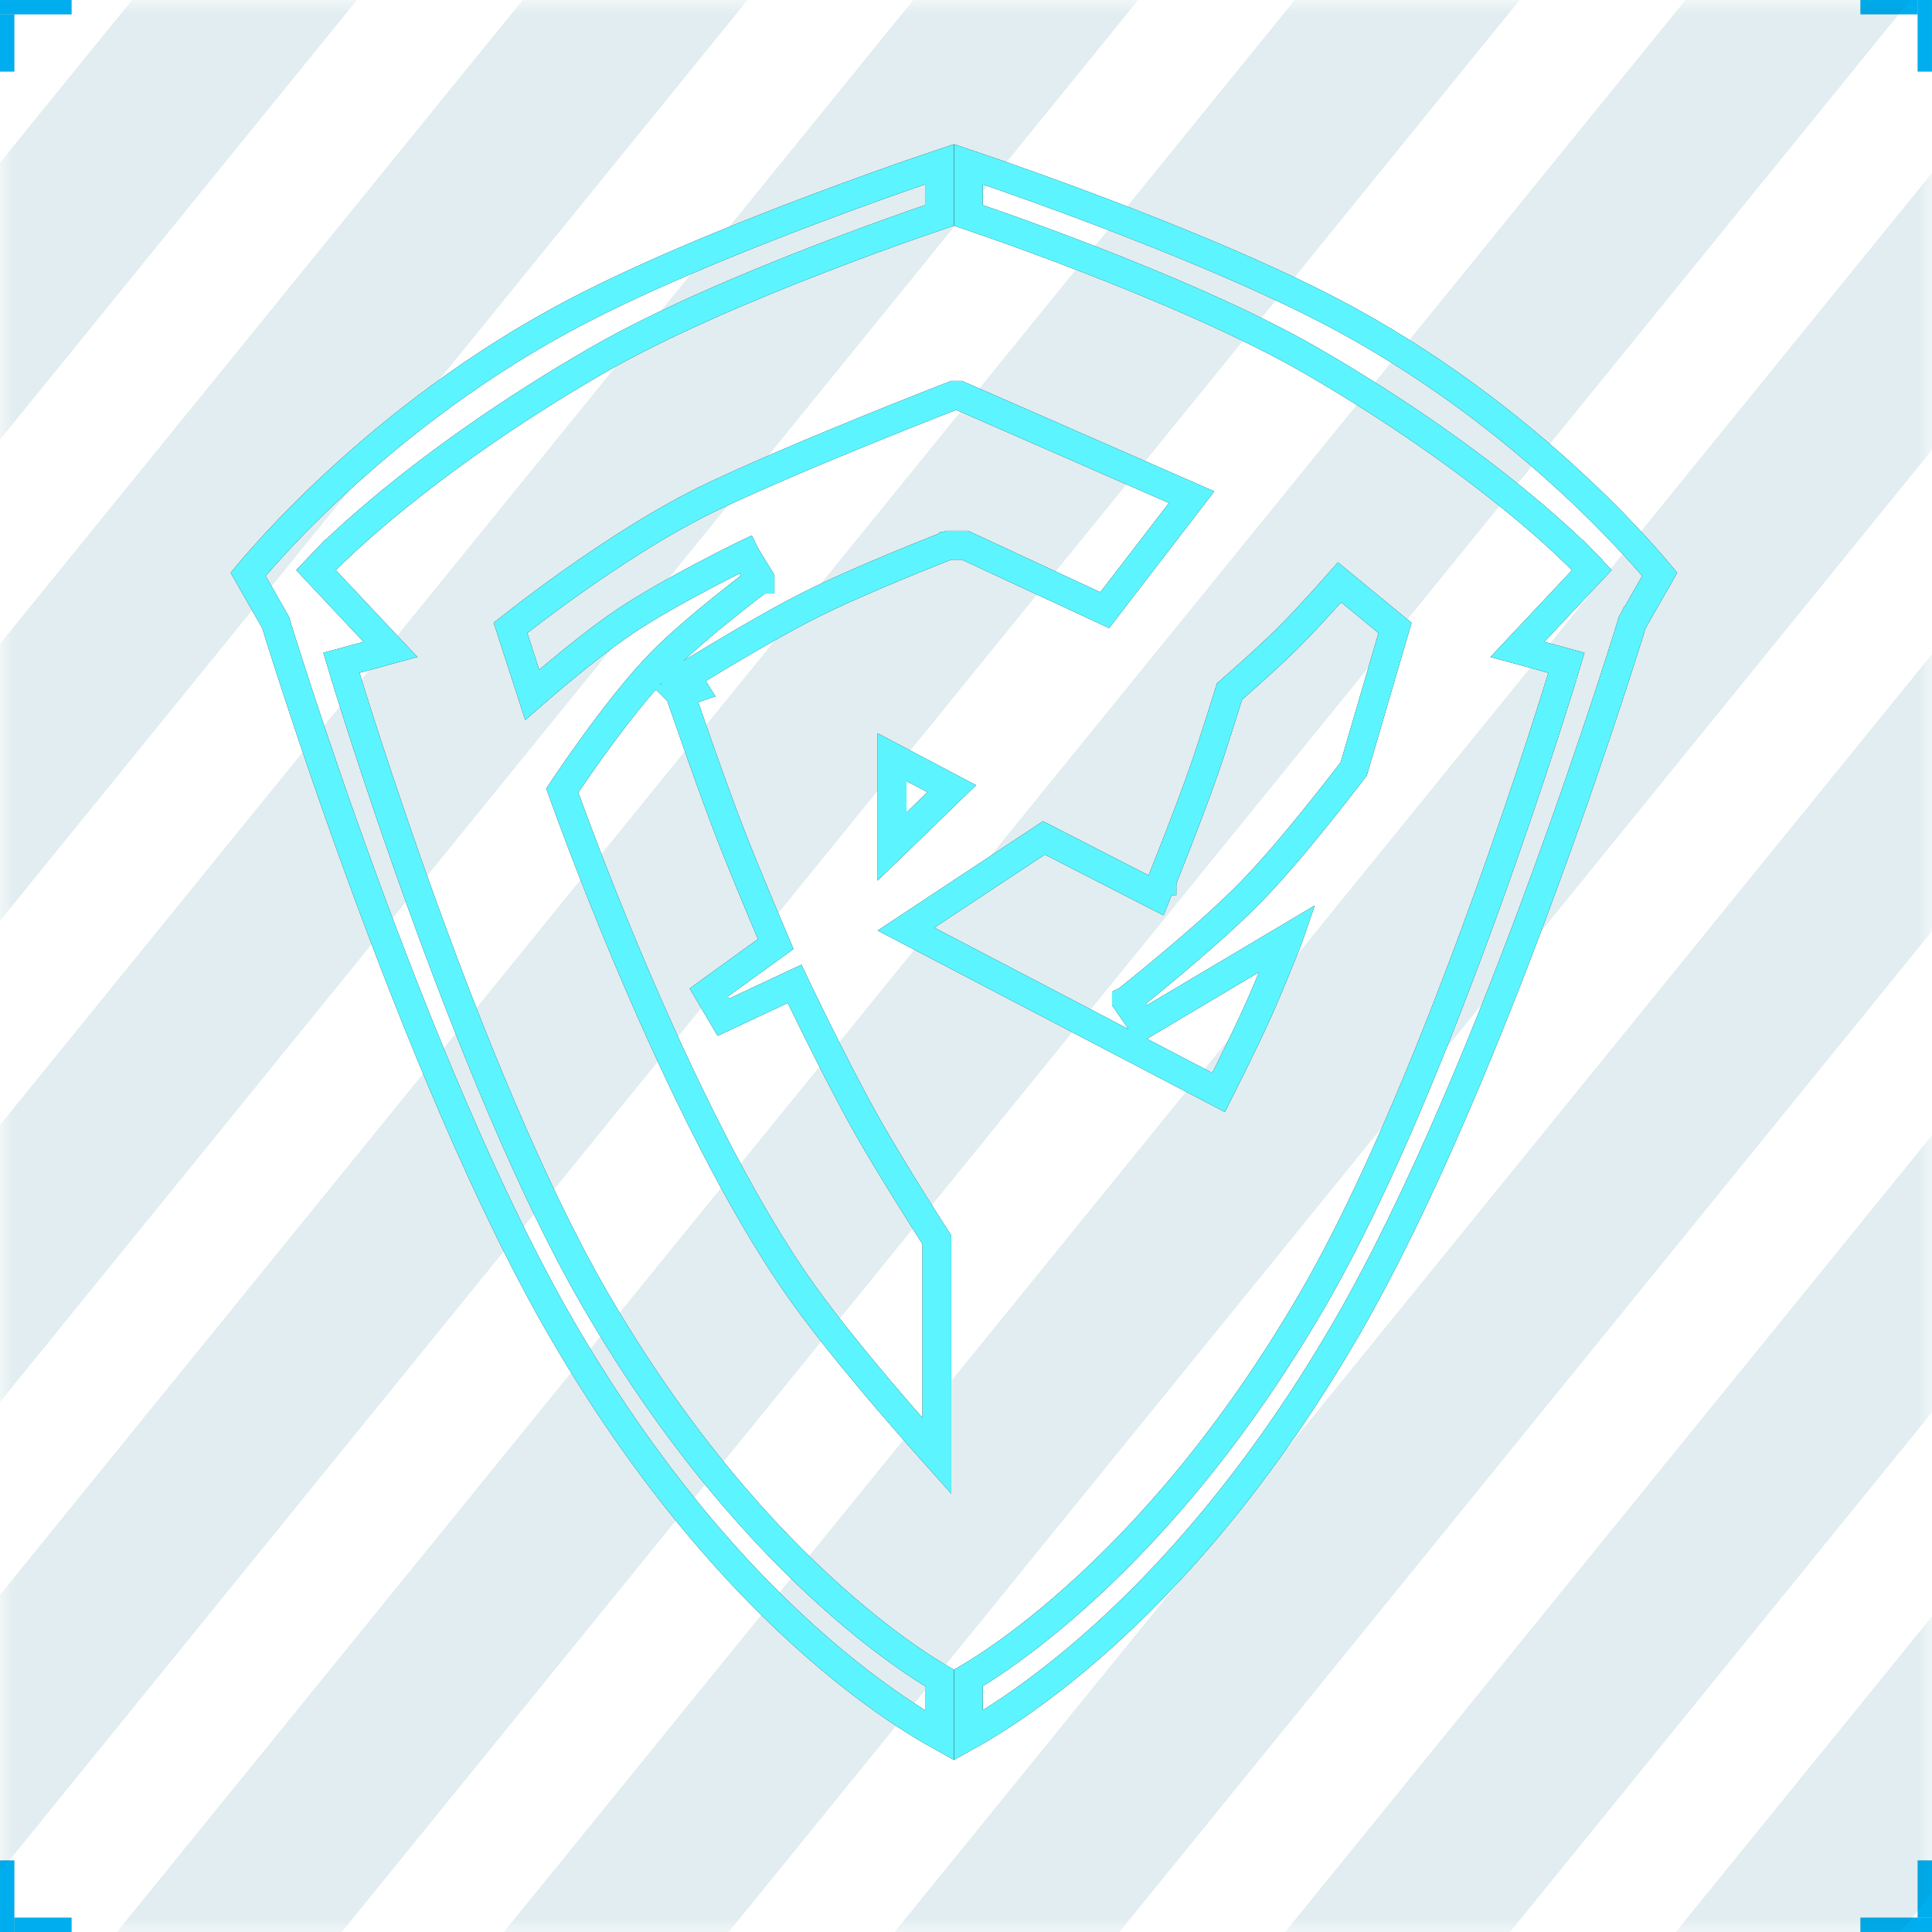 <svg width="67" height="67" viewBox="0 0 67 67" fill="none" xmlns="http://www.w3.org/2000/svg">
<rect x="67" width="0.496" height="2.481" transform="rotate(90 67 0)" fill="#C4C4C4"/>
<rect x="67" width="0.496" height="2.481" transform="rotate(90 67 0)" fill="#00AEEF"/>
<rect x="66.503" width="0.496" height="2.481" fill="#C4C4C4"/>
<rect x="66.503" width="0.496" height="2.481" fill="#00AEEF"/>
<rect width="0.496" height="2.481" fill="#C4C4C4"/>
<rect width="0.496" height="2.481" fill="#00AEEF"/>
<rect y="0.497" width="0.496" height="2.481" transform="rotate(-90 0 0.497)" fill="#C4C4C4"/>
<rect y="0.497" width="0.496" height="2.481" transform="rotate(-90 0 0.497)" fill="#00AEEF"/>
<rect y="67" width="0.496" height="2.481" transform="rotate(-90 0 67)" fill="#C4C4C4"/>
<rect y="67" width="0.496" height="2.481" transform="rotate(-90 0 67)" fill="#00AEEF"/>
<rect x="0.497" y="67" width="0.496" height="2.481" transform="rotate(180 0.497 67)" fill="#C4C4C4"/>
<rect x="0.497" y="67" width="0.496" height="2.481" transform="rotate(180 0.497 67)" fill="#00AEEF"/>
<rect x="67" y="67" width="0.496" height="2.481" transform="rotate(180 67 67)" fill="#C4C4C4"/>
<rect x="67" y="67" width="0.496" height="2.481" transform="rotate(180 67 67)" fill="#00AEEF"/>
<rect x="67" y="66.503" width="0.496" height="2.481" transform="rotate(90 67 66.503)" fill="#C4C4C4"/>
<rect x="67" y="66.503" width="0.496" height="2.481" transform="rotate(90 67 66.503)" fill="#00AEEF"/>
<mask id="mask0" mask-type="alpha" maskUnits="userSpaceOnUse" x="0" y="0" width="67" height="67">
<rect width="67" height="67" fill="#C4C4C4"/>
</mask>
<g mask="url(#mask0)">
<g opacity="0.12">
<rect width="6.181" height="122.565" transform="matrix(0.63 0.776 -0.63 0.776 19.815 -18.76)" fill="white"/>
<rect width="6.181" height="122.565" transform="matrix(0.63 0.776 -0.63 0.776 19.815 -18.76)" fill="#0A6CC6"/>
<rect width="6.181" height="122.565" transform="matrix(0.63 0.776 -0.63 0.776 19.815 -18.76)" fill="#006382"/>
</g>
<g opacity="0.12">
<rect width="6.181" height="122.565" transform="matrix(0.63 0.776 -0.63 0.776 95.122 4.737)" fill="white"/>
<rect width="6.181" height="122.565" transform="matrix(0.63 0.776 -0.63 0.776 95.122 4.737)" fill="#0A6CC6"/>
<rect width="6.181" height="122.565" transform="matrix(0.63 0.776 -0.63 0.776 95.122 4.737)" fill="#006382"/>
</g>
<g opacity="0.12">
<rect width="6.181" height="124.21" transform="matrix(0.63 0.776 -0.63 0.776 8.48 -21.483)" fill="white"/>
<rect width="6.181" height="124.21" transform="matrix(0.63 0.776 -0.63 0.776 8.48 -21.483)" fill="#0A6CC6"/>
<rect width="6.181" height="124.21" transform="matrix(0.63 0.776 -0.63 0.776 8.48 -21.483)" fill="#006382"/>
</g>
<g opacity="0.12">
<rect width="6.181" height="124.21" transform="matrix(0.63 0.776 -0.63 0.776 83.788 2.013)" fill="white"/>
<rect width="6.181" height="124.21" transform="matrix(0.63 0.776 -0.63 0.776 83.788 2.013)" fill="#0A6CC6"/>
<rect width="6.181" height="124.21" transform="matrix(0.63 0.776 -0.63 0.776 83.788 2.013)" fill="#006382"/>
</g>
<g opacity="0.12">
<rect width="6.181" height="108.397" transform="matrix(0.63 0.776 -0.63 0.776 71.231 -15.738)" fill="white"/>
<rect width="6.181" height="108.397" transform="matrix(0.63 0.776 -0.63 0.776 71.231 -15.738)" fill="#0A6CC6"/>
<rect width="6.181" height="108.397" transform="matrix(0.63 0.776 -0.63 0.776 71.231 -15.738)" fill="#006382"/>
</g>
<g opacity="0.12">
<rect width="6.181" height="131.249" transform="matrix(0.63 0.776 -0.63 0.776 -1.154 -26.303)" fill="white"/>
<rect width="6.181" height="131.249" transform="matrix(0.63 0.776 -0.63 0.776 -1.154 -26.303)" fill="#0A6CC6"/>
<rect width="6.181" height="131.249" transform="matrix(0.63 0.776 -0.63 0.776 -1.154 -26.303)" fill="#006382"/>
</g>
<g opacity="0.12">
<rect width="6.181" height="131.249" transform="matrix(0.63 0.776 -0.63 0.776 74.152 -2.807)" fill="white"/>
<rect width="6.181" height="131.249" transform="matrix(0.63 0.776 -0.63 0.776 74.152 -2.807)" fill="#0A6CC6"/>
<rect width="6.181" height="131.249" transform="matrix(0.63 0.776 -0.63 0.776 74.152 -2.807)" fill="#006382"/>
</g>
<g opacity="0.12">
<rect width="6.181" height="105.779" transform="matrix(0.63 0.776 -0.63 0.776 58.553 -16.809)" fill="white"/>
<rect width="6.181" height="105.779" transform="matrix(0.63 0.776 -0.63 0.776 58.553 -16.809)" fill="#0A6CC6"/>
<rect width="6.181" height="105.779" transform="matrix(0.63 0.776 -0.63 0.776 58.553 -16.809)" fill="#006382"/>
</g>
<g opacity="0.12">
<rect width="6.181" height="108.166" transform="matrix(0.63 0.776 -0.63 0.776 47.451 -19.428)" fill="white"/>
<rect width="6.181" height="108.166" transform="matrix(0.63 0.776 -0.63 0.776 47.451 -19.428)" fill="#0A6CC6"/>
<rect width="6.181" height="108.166" transform="matrix(0.63 0.776 -0.63 0.776 47.451 -19.428)" fill="#006382"/>
</g>
<g opacity="0.12">
<rect width="6.181" height="108.166" transform="matrix(0.63 0.776 -0.63 0.776 122.759 4.067)" fill="white"/>
<rect width="6.181" height="108.166" transform="matrix(0.63 0.776 -0.63 0.776 122.759 4.067)" fill="#0A6CC6"/>
<rect width="6.181" height="108.166" transform="matrix(0.63 0.776 -0.63 0.776 122.759 4.067)" fill="#006382"/>
</g>
<g opacity="0.12">
<rect width="6.181" height="109.637" transform="matrix(0.63 0.776 -0.63 0.776 34.368 -19.999)" fill="white"/>
<rect width="6.181" height="109.637" transform="matrix(0.63 0.776 -0.63 0.776 34.368 -19.999)" fill="#0A6CC6"/>
<rect width="6.181" height="109.637" transform="matrix(0.63 0.776 -0.63 0.776 34.368 -19.999)" fill="#006382"/>
</g>
<g opacity="0.12">
<rect width="6.181" height="109.637" transform="matrix(0.63 0.776 -0.63 0.776 109.675 3.497)" fill="white"/>
<rect width="6.181" height="109.637" transform="matrix(0.63 0.776 -0.63 0.776 109.675 3.497)" fill="#0A6CC6"/>
<rect width="6.181" height="109.637" transform="matrix(0.63 0.776 -0.63 0.776 109.675 3.497)" fill="#006382"/>
</g>
</g>
<g filter="url(#filter0_d)">
<path d="M53.693 23.332L54.172 23.477L54.321 22.985L53.825 22.85L52.621 22.521L54.879 20.118L55.203 19.773L54.876 19.43L54.514 19.775C54.876 19.43 54.876 19.43 54.876 19.43L54.876 19.43L54.875 19.429L54.873 19.427L54.865 19.418L54.835 19.388C54.809 19.361 54.771 19.323 54.721 19.273C54.62 19.174 54.471 19.029 54.274 18.845C53.878 18.476 53.289 17.95 52.504 17.311C50.935 16.034 48.588 14.309 45.462 12.502C43.201 11.196 40.138 9.907 37.657 8.95C36.413 8.47 35.31 8.071 34.517 7.792C34.12 7.653 33.801 7.543 33.581 7.468V5.695C33.796 5.767 34.059 5.857 34.362 5.962C35.257 6.273 36.505 6.715 37.911 7.245C40.732 8.308 44.17 9.711 46.705 11.094C50.168 12.983 52.938 15.257 54.843 17.06C55.795 17.961 56.529 18.743 57.024 19.299C57.255 19.558 57.434 19.767 57.558 19.916L56.634 21.534L56.606 21.582L56.59 21.636L57.068 21.782C56.59 21.636 56.59 21.636 56.59 21.636L56.59 21.636L56.589 21.638L56.587 21.647L56.576 21.68L56.536 21.811C56.5 21.926 56.447 22.097 56.377 22.318C56.237 22.76 56.031 23.402 55.769 24.201C55.243 25.798 54.488 28.021 53.571 30.523C51.736 35.533 49.262 41.632 46.694 46.065C43.396 51.758 39.923 55.385 37.287 57.584C35.968 58.683 34.858 59.427 34.082 59.893C33.895 60.005 33.727 60.102 33.581 60.183V58.191C33.593 58.184 33.606 58.177 33.619 58.169C33.812 58.055 34.09 57.883 34.441 57.646C35.142 57.173 36.131 56.441 37.297 55.399C39.632 53.315 42.676 49.99 45.553 45.016C47.766 41.19 49.921 35.796 51.519 31.38C52.319 29.168 52.982 27.193 53.445 25.771C53.676 25.061 53.858 24.488 53.982 24.092C54.044 23.894 54.091 23.741 54.123 23.637L54.16 23.518L54.169 23.488L54.171 23.48L54.172 23.478L54.172 23.477C54.172 23.477 54.172 23.477 53.693 23.332Z" stroke="black"/>
<path d="M53.693 23.332L54.172 23.477L54.321 22.985L53.825 22.85L52.621 22.521L54.879 20.118L55.203 19.773L54.876 19.43L54.514 19.775C54.876 19.43 54.876 19.43 54.876 19.43L54.876 19.43L54.875 19.429L54.873 19.427L54.865 19.418L54.835 19.388C54.809 19.361 54.771 19.323 54.721 19.273C54.62 19.174 54.471 19.029 54.274 18.845C53.878 18.476 53.289 17.95 52.504 17.311C50.935 16.034 48.588 14.309 45.462 12.502C43.201 11.196 40.138 9.907 37.657 8.95C36.413 8.47 35.31 8.071 34.517 7.792C34.12 7.653 33.801 7.543 33.581 7.468V5.695C33.796 5.767 34.059 5.857 34.362 5.962C35.257 6.273 36.505 6.715 37.911 7.245C40.732 8.308 44.17 9.711 46.705 11.094C50.168 12.983 52.938 15.257 54.843 17.06C55.795 17.961 56.529 18.743 57.024 19.299C57.255 19.558 57.434 19.767 57.558 19.916L56.634 21.534L56.606 21.582L56.59 21.636L57.068 21.782C56.59 21.636 56.59 21.636 56.59 21.636L56.59 21.636L56.589 21.638L56.587 21.647L56.576 21.68L56.536 21.811C56.5 21.926 56.447 22.097 56.377 22.318C56.237 22.76 56.031 23.402 55.769 24.201C55.243 25.798 54.488 28.021 53.571 30.523C51.736 35.533 49.262 41.632 46.694 46.065C43.396 51.758 39.923 55.385 37.287 57.584C35.968 58.683 34.858 59.427 34.082 59.893C33.895 60.005 33.727 60.102 33.581 60.183V58.191C33.593 58.184 33.606 58.177 33.619 58.169C33.812 58.055 34.09 57.883 34.441 57.646C35.142 57.173 36.131 56.441 37.297 55.399C39.632 53.315 42.676 49.99 45.553 45.016C47.766 41.19 49.921 35.796 51.519 31.38C52.319 29.168 52.982 27.193 53.445 25.771C53.676 25.061 53.858 24.488 53.982 24.092C54.044 23.894 54.091 23.741 54.123 23.637L54.16 23.518L54.169 23.488L54.171 23.48L54.172 23.478L54.172 23.477C54.172 23.477 54.172 23.477 53.693 23.332Z" stroke="#5CF4FF"/>
<path d="M12.469 23.332L11.99 23.477L11.841 22.985L12.337 22.85L13.541 22.521L11.283 20.118L10.96 19.773L11.286 19.43L11.648 19.775C11.286 19.43 11.286 19.43 11.286 19.43L11.286 19.43L11.287 19.429L11.289 19.427L11.297 19.418L11.327 19.388C11.353 19.361 11.391 19.323 11.441 19.273C11.542 19.174 11.691 19.029 11.888 18.845C12.284 18.476 12.873 17.95 13.658 17.311C15.227 16.034 17.574 14.309 20.701 12.502C22.961 11.196 26.024 9.907 28.505 8.95C29.749 8.47 30.852 8.071 31.645 7.792C32.042 7.653 32.361 7.543 32.581 7.468V5.695C32.366 5.767 32.103 5.857 31.8 5.962C30.905 6.273 29.658 6.715 28.251 7.245C25.43 8.308 21.992 9.711 19.457 11.094C15.994 12.983 13.224 15.257 11.319 17.06C10.367 17.961 9.633 18.743 9.138 19.299C8.907 19.558 8.728 19.767 8.604 19.916L9.528 21.534L9.556 21.582L9.572 21.636L9.094 21.782C9.572 21.636 9.572 21.636 9.572 21.636L9.572 21.636L9.573 21.638L9.576 21.647L9.586 21.68L9.626 21.811C9.662 21.926 9.716 22.097 9.785 22.318C9.925 22.76 10.131 23.402 10.394 24.201C10.919 25.798 11.674 28.021 12.591 30.523C14.427 35.533 16.9 41.632 19.468 46.065C22.766 51.758 26.239 55.385 28.875 57.584C30.194 58.683 31.304 59.427 32.08 59.893C32.267 60.005 32.435 60.102 32.581 60.183V58.191C32.569 58.184 32.556 58.177 32.543 58.169C32.35 58.055 32.072 57.883 31.721 57.646C31.02 57.173 30.031 56.441 28.865 55.399C26.531 53.315 23.486 49.99 20.609 45.016C18.397 41.19 16.241 35.796 14.643 31.38C13.843 29.168 13.18 27.193 12.717 25.771C12.486 25.061 12.304 24.488 12.18 24.092C12.118 23.894 12.071 23.741 12.039 23.637L12.003 23.518L11.993 23.488L11.991 23.48L11.99 23.478L11.99 23.477C11.99 23.477 11.99 23.477 12.469 23.332Z" stroke="black"/>
<path d="M12.469 23.332L11.99 23.477L11.841 22.985L12.337 22.85L13.541 22.521L11.283 20.118L10.96 19.773L11.286 19.43L11.648 19.775C11.286 19.43 11.286 19.43 11.286 19.43L11.286 19.43L11.287 19.429L11.289 19.427L11.297 19.418L11.327 19.388C11.353 19.361 11.391 19.323 11.441 19.273C11.542 19.174 11.691 19.029 11.888 18.845C12.284 18.476 12.873 17.95 13.658 17.311C15.227 16.034 17.574 14.309 20.701 12.502C22.961 11.196 26.024 9.907 28.505 8.95C29.749 8.47 30.852 8.071 31.645 7.792C32.042 7.653 32.361 7.543 32.581 7.468V5.695C32.366 5.767 32.103 5.857 31.8 5.962C30.905 6.273 29.658 6.715 28.251 7.245C25.43 8.308 21.992 9.711 19.457 11.094C15.994 12.983 13.224 15.257 11.319 17.06C10.367 17.961 9.633 18.743 9.138 19.299C8.907 19.558 8.728 19.767 8.604 19.916L9.528 21.534L9.556 21.582L9.572 21.636L9.094 21.782C9.572 21.636 9.572 21.636 9.572 21.636L9.572 21.636L9.573 21.638L9.576 21.647L9.586 21.68L9.626 21.811C9.662 21.926 9.716 22.097 9.785 22.318C9.925 22.76 10.131 23.402 10.394 24.201C10.919 25.798 11.674 28.021 12.591 30.523C14.427 35.533 16.9 41.632 19.468 46.065C22.766 51.758 26.239 55.385 28.875 57.584C30.194 58.683 31.304 59.427 32.08 59.893C32.267 60.005 32.435 60.102 32.581 60.183V58.191C32.569 58.184 32.556 58.177 32.543 58.169C32.35 58.055 32.072 57.883 31.721 57.646C31.02 57.173 30.031 56.441 28.865 55.399C26.531 53.315 23.486 49.99 20.609 45.016C18.397 41.19 16.241 35.796 14.643 31.38C13.843 29.168 13.18 27.193 12.717 25.771C12.486 25.061 12.304 24.488 12.18 24.092C12.118 23.894 12.071 23.741 12.039 23.637L12.003 23.518L11.993 23.488L11.991 23.48L11.99 23.478L11.99 23.477C11.99 23.477 11.99 23.477 12.469 23.332Z" stroke="#5CF4FF"/>
<path d="M24.052 23.879L23.787 23.455L23.451 23.665L23.578 24.04L24.052 23.879ZM24.052 23.879L23.578 24.04L23.578 24.04L23.579 24.041L23.579 24.042L23.581 24.049L23.59 24.074L23.623 24.172C23.652 24.257 23.695 24.38 23.748 24.534C23.854 24.842 24.003 25.272 24.175 25.761C24.518 26.736 24.953 27.951 25.318 28.893C25.641 29.727 26.076 30.781 26.43 31.624C26.607 32.046 26.764 32.416 26.877 32.681C26.885 32.7 26.893 32.719 26.901 32.738L24.579 34.419L25.085 35.276L27.554 34.119C27.57 34.153 27.587 34.188 27.605 34.225C27.771 34.57 28.005 35.052 28.275 35.599C28.815 36.689 29.504 38.045 30.092 39.083C30.551 39.893 31.171 40.904 31.674 41.708C31.927 42.111 32.15 42.464 32.311 42.716C32.385 42.833 32.446 42.928 32.49 42.996V50.49C32.161 50.122 31.76 49.669 31.324 49.166C30.18 47.848 28.803 46.199 27.833 44.84C25.632 41.754 23.529 37.349 21.97 33.692C21.192 31.868 20.553 30.239 20.109 29.066C19.887 28.479 19.713 28.007 19.596 27.682C19.557 27.576 19.525 27.486 19.499 27.413C19.551 27.334 19.618 27.235 19.697 27.119C19.909 26.807 20.208 26.375 20.558 25.89C21.263 24.917 22.156 23.757 22.948 22.953C23.548 22.345 24.396 21.63 25.105 21.06C25.457 20.777 25.77 20.532 25.996 20.359C26.109 20.272 26.2 20.203 26.262 20.156L26.333 20.102L26.351 20.089L26.356 20.085L26.357 20.085L26.357 20.084L26.357 20.084L26.357 20.084L26.357 20.084L25.839 19.234L26.058 19.684L25.839 19.234L25.839 19.234L25.839 19.234L25.837 19.235L25.831 19.238L25.809 19.249L25.723 19.291C25.648 19.328 25.54 19.382 25.406 19.45C25.138 19.585 24.765 19.775 24.343 19.998C23.504 20.442 22.459 21.022 21.675 21.549C20.874 22.087 19.922 22.854 19.179 23.478C18.906 23.707 18.659 23.919 18.456 24.096L17.703 21.774C17.806 21.693 17.937 21.59 18.092 21.471C18.51 21.149 19.103 20.703 19.804 20.205C21.209 19.208 23.028 18.019 24.722 17.217C26.331 16.454 28.441 15.569 30.154 14.873C31.01 14.525 31.764 14.226 32.304 14.013C32.574 13.906 32.791 13.822 32.94 13.764L33.083 13.708H33.25L41.324 17.241L38.31 21.159L33.565 18.956L33.465 18.91H33.355H32.99H32.896L32.809 18.944L32.99 19.41L32.809 18.944L32.809 18.944L32.808 18.944L32.807 18.945L32.8 18.947L32.775 18.957L32.68 18.994C32.597 19.027 32.476 19.075 32.327 19.134C32.027 19.254 31.609 19.422 31.136 19.619C30.192 20.01 29.015 20.517 28.114 20.97C27.235 21.411 26.151 22.034 25.293 22.542C24.863 22.797 24.487 23.025 24.218 23.189C24.084 23.271 23.976 23.338 23.902 23.383L23.817 23.436L23.795 23.45L23.789 23.453L23.788 23.454L23.787 23.455L23.787 23.455L24.052 23.879Z" stroke="black"/>
<path d="M24.052 23.879L23.787 23.455L23.451 23.665L23.578 24.04L24.052 23.879ZM24.052 23.879L23.578 24.04L23.578 24.04L23.579 24.041L23.579 24.042L23.581 24.049L23.59 24.074L23.623 24.172C23.652 24.257 23.695 24.38 23.748 24.534C23.854 24.842 24.003 25.272 24.175 25.761C24.518 26.736 24.953 27.951 25.318 28.893C25.641 29.727 26.076 30.781 26.43 31.624C26.607 32.046 26.764 32.416 26.877 32.681C26.885 32.7 26.893 32.719 26.901 32.738L24.579 34.419L25.085 35.276L27.554 34.119C27.57 34.153 27.587 34.188 27.605 34.225C27.771 34.57 28.005 35.052 28.275 35.599C28.815 36.689 29.504 38.045 30.092 39.083C30.551 39.893 31.171 40.904 31.674 41.708C31.927 42.111 32.15 42.464 32.311 42.716C32.385 42.833 32.446 42.928 32.49 42.996V50.49C32.161 50.122 31.76 49.669 31.324 49.166C30.18 47.848 28.803 46.199 27.833 44.84C25.632 41.754 23.529 37.349 21.97 33.692C21.192 31.868 20.553 30.239 20.109 29.066C19.887 28.479 19.713 28.007 19.596 27.682C19.557 27.576 19.525 27.486 19.499 27.413C19.551 27.334 19.618 27.235 19.697 27.119C19.909 26.807 20.208 26.375 20.558 25.89C21.263 24.917 22.156 23.757 22.948 22.953C23.548 22.345 24.396 21.63 25.105 21.06C25.457 20.777 25.77 20.532 25.996 20.359C26.109 20.272 26.2 20.203 26.262 20.156L26.333 20.102L26.351 20.089L26.356 20.085L26.357 20.085L26.357 20.084L26.357 20.084L26.357 20.084L26.357 20.084L25.839 19.234L26.058 19.684L25.839 19.234L25.839 19.234L25.839 19.234L25.837 19.235L25.831 19.238L25.809 19.249L25.723 19.291C25.648 19.328 25.54 19.382 25.406 19.45C25.138 19.585 24.765 19.775 24.343 19.998C23.504 20.442 22.459 21.022 21.675 21.549C20.874 22.087 19.922 22.854 19.179 23.478C18.906 23.707 18.659 23.919 18.456 24.096L17.703 21.774C17.806 21.693 17.937 21.59 18.092 21.471C18.51 21.149 19.103 20.703 19.804 20.205C21.209 19.208 23.028 18.019 24.722 17.217C26.331 16.454 28.441 15.569 30.154 14.873C31.01 14.525 31.764 14.226 32.304 14.013C32.574 13.906 32.791 13.822 32.94 13.764L33.083 13.708H33.25L41.324 17.241L38.31 21.159L33.565 18.956L33.465 18.91H33.355H32.99H32.896L32.809 18.944L32.99 19.41L32.809 18.944L32.809 18.944L32.808 18.944L32.807 18.945L32.8 18.947L32.775 18.957L32.68 18.994C32.597 19.027 32.476 19.075 32.327 19.134C32.027 19.254 31.609 19.422 31.136 19.619C30.192 20.01 29.015 20.517 28.114 20.97C27.235 21.411 26.151 22.034 25.293 22.542C24.863 22.797 24.487 23.025 24.218 23.189C24.084 23.271 23.976 23.338 23.902 23.383L23.817 23.436L23.795 23.45L23.789 23.453L23.788 23.454L23.787 23.455L23.787 23.455L24.052 23.879Z" stroke="#5CF4FF"/>
<path d="M39.065 34.706L39.63 35.528L44.678 32.528C44.677 32.531 44.676 32.535 44.674 32.538C44.37 33.31 43.985 34.259 43.661 34.985C43.366 35.645 42.959 36.481 42.624 37.156C42.485 37.437 42.359 37.688 42.259 37.886L31.419 32.22L36.203 29.057L39.602 30.8L40.09 31.05L40.294 30.542L39.831 30.355L40.294 30.542L40.294 30.542L40.295 30.542L40.295 30.541L40.297 30.535L40.305 30.515L40.336 30.439C40.363 30.372 40.401 30.275 40.45 30.154C40.546 29.913 40.679 29.574 40.83 29.189C41.129 28.419 41.497 27.454 41.762 26.689C41.955 26.134 42.184 25.422 42.365 24.851C42.456 24.565 42.534 24.314 42.59 24.134L42.638 23.981C42.669 23.954 42.706 23.921 42.749 23.884C42.885 23.765 43.075 23.597 43.289 23.405C43.716 23.023 44.249 22.537 44.652 22.137C45.092 21.7 45.624 21.122 46.042 20.657C46.198 20.484 46.338 20.326 46.454 20.195L48.378 21.776L46.947 26.661L46.91 26.709C46.85 26.788 46.763 26.902 46.653 27.044C46.434 27.328 46.126 27.723 45.769 28.168C45.053 29.061 44.153 30.14 43.394 30.918C42.62 31.713 41.541 32.658 40.647 33.41C40.202 33.785 39.806 34.109 39.521 34.34C39.379 34.455 39.264 34.547 39.186 34.609L39.096 34.681L39.072 34.7L39.067 34.704L39.065 34.705L39.065 34.706L39.065 34.706Z" stroke="black"/>
<path d="M39.065 34.706L39.63 35.528L44.678 32.528C44.677 32.531 44.676 32.535 44.674 32.538C44.37 33.31 43.985 34.259 43.661 34.985C43.366 35.645 42.959 36.481 42.624 37.156C42.485 37.437 42.359 37.688 42.259 37.886L31.419 32.22L36.203 29.057L39.602 30.8L40.09 31.05L40.294 30.542L39.831 30.355L40.294 30.542L40.294 30.542L40.295 30.542L40.295 30.541L40.297 30.535L40.305 30.515L40.336 30.439C40.363 30.372 40.401 30.275 40.45 30.154C40.546 29.913 40.679 29.574 40.83 29.189C41.129 28.419 41.497 27.454 41.762 26.689C41.955 26.134 42.184 25.422 42.365 24.851C42.456 24.565 42.534 24.314 42.59 24.134L42.638 23.981C42.669 23.954 42.706 23.921 42.749 23.884C42.885 23.765 43.075 23.597 43.289 23.405C43.716 23.023 44.249 22.537 44.652 22.137C45.092 21.7 45.624 21.122 46.042 20.657C46.198 20.484 46.338 20.326 46.454 20.195L48.378 21.776L46.947 26.661L46.91 26.709C46.85 26.788 46.763 26.902 46.653 27.044C46.434 27.328 46.126 27.723 45.769 28.168C45.053 29.061 44.153 30.14 43.394 30.918C42.62 31.713 41.541 32.658 40.647 33.41C40.202 33.785 39.806 34.109 39.521 34.34C39.379 34.455 39.264 34.547 39.186 34.609L39.096 34.681L39.072 34.7L39.067 34.704L39.065 34.705L39.065 34.706L39.065 34.706Z" stroke="#5CF4FF"/>
<path d="M33.005 27.35L30.936 29.356V26.259L33.005 27.35Z" stroke="black"/>
<path d="M33.005 27.35L30.936 29.356V26.259L33.005 27.35Z" stroke="#5CF4FF"/>
</g>
<defs>
<filter id="filter0_d" x="6" y="3" width="54.163" height="60" filterUnits="userSpaceOnUse" color-interpolation-filters="sRGB">
<feFlood flood-opacity="0" result="BackgroundImageFix"/>
<feColorMatrix in="SourceAlpha" type="matrix" values="0 0 0 0 0 0 0 0 0 0 0 0 0 0 0 0 0 0 127 0"/>
<feOffset/>
<feGaussianBlur stdDeviation="1"/>
<feColorMatrix type="matrix" values="0 0 0 0 0 0 0 0 0 0.933 0 0 0 0 1 0 0 0 1 0"/>
<feBlend mode="normal" in2="BackgroundImageFix" result="effect1_dropShadow"/>
<feBlend mode="normal" in="SourceGraphic" in2="effect1_dropShadow" result="shape"/>
</filter>
</defs>
</svg>
